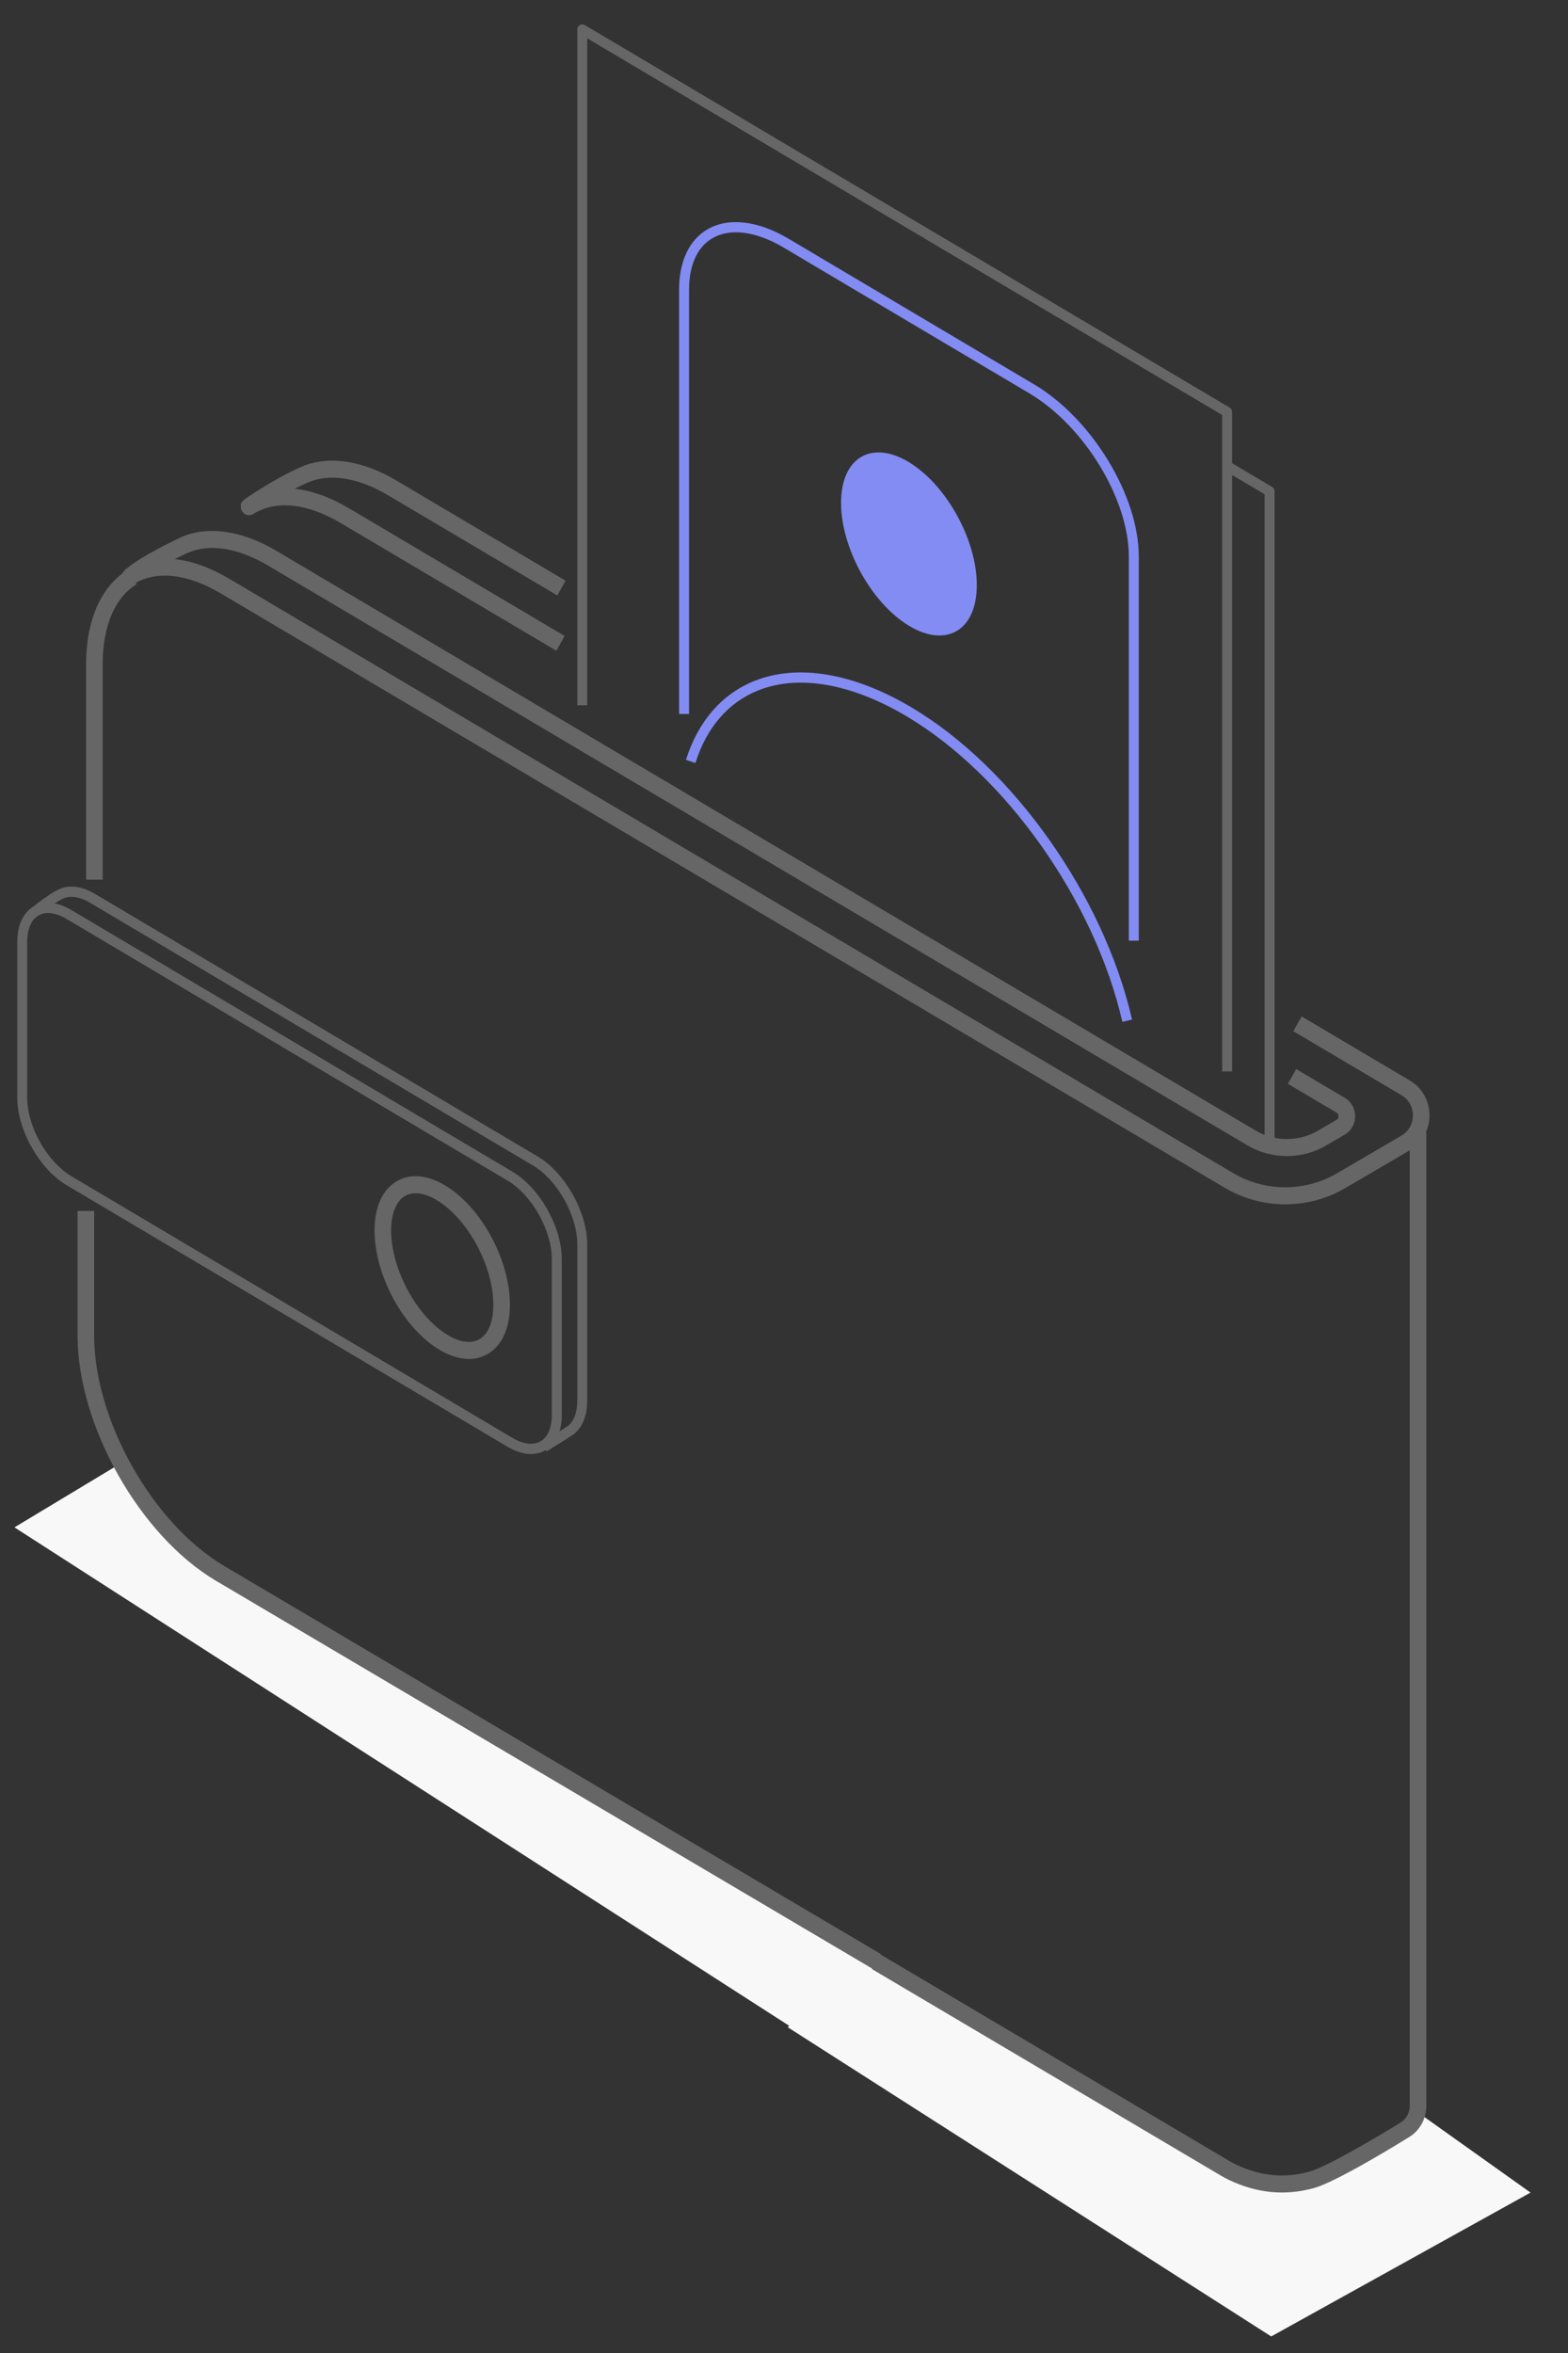 <svg width="54" height="81" viewBox="0 0 54 81" fill="none" xmlns="http://www.w3.org/2000/svg">
<rect x="0" y="0" width="54" height="81" fill="#333333" stroke="none"/>
<g clip-path="url(#clip0_531_1799)">
<path d="M31.243 68.47L6.501 53.373L4.557 51.283L4.149 50.38L0.498 52.578L27.462 69.918L31.243 68.47Z" fill="#F8F8F8"/>
<path d="M48.836 72.721L52.709 75.478L43.779 80.43L27.131 69.787L28.631 68.027L29.183 66.702L40.875 74.072L44.137 75.182L46.075 74.643L48.836 72.721Z" fill="#F8F8F8"/>
<path d="M43.551 39.584H43.893V16.913C43.893 16.851 43.861 16.793 43.808 16.761L42.259 15.843L42.088 16.148L43.551 17.015V39.584Z" fill="#666666"/>
<path d="M42.09 36.883H42.432V14.184C42.432 14.121 42.4 14.063 42.347 14.031L20.138 0.862C20.084 0.831 20.019 0.831 19.966 0.862C19.913 0.894 19.881 0.952 19.881 1.015V24.278H20.223V1.319L42.09 14.285V36.883Z" fill="#666666"/>
<path d="M38.875 32.381H39.218V19.154C39.218 17.067 37.604 14.412 35.62 13.236L27.156 8.217C26.096 7.589 25.075 7.473 24.354 7.901C23.731 8.27 23.387 9.005 23.387 9.971V24.578H23.73V9.971C23.73 9.136 24.012 8.509 24.525 8.206C25.137 7.842 26.034 7.957 26.985 8.521L35.449 13.54C37.338 14.661 38.875 17.179 38.875 19.154V32.381Z" fill="#838CF2"/>
<path d="M38.653 35.177L38.986 35.097C38.012 30.844 34.887 26.424 31.387 24.349C29.402 23.172 27.49 22.847 26.001 23.433C24.868 23.88 24.046 24.822 23.623 26.157L23.949 26.266C24.338 25.035 25.09 24.169 26.124 23.762C27.514 23.214 29.322 23.531 31.215 24.653C34.64 26.684 37.698 31.012 38.653 35.177Z" fill="#838CF2"/>
<path d="M31.302 21.541C32.594 22.322 33.64 21.695 33.64 20.14C33.64 18.585 32.594 16.691 31.302 15.91C30.011 15.129 28.965 15.756 28.965 17.311C28.965 18.866 30.011 20.76 31.302 21.541Z" fill="#838CF2"/>
<path d="M30.051 67.775L30.336 67.267L7.717 53.905C5.249 52.442 3.242 48.882 3.242 45.97V41.685H2.671V45.97C2.671 49.069 4.807 52.856 7.431 54.413L30.051 67.775Z" fill="#666666"/>
<path d="M44.145 75.475C44.509 75.475 44.874 75.425 45.231 75.327C46.006 75.127 48.258 73.735 48.512 73.577C48.886 73.359 49.121 72.943 49.121 72.494V38.984H48.55V72.494C48.55 72.733 48.425 72.954 48.224 73.072C47.546 73.492 45.676 74.607 45.087 74.759C44.772 74.847 44.443 74.891 44.138 74.889C43.728 74.888 43.313 74.809 42.904 74.655C42.68 74.571 42.503 74.488 42.344 74.394L30.311 67.274L30.026 67.782L42.06 74.902C42.247 75.013 42.452 75.109 42.707 75.205C43.179 75.383 43.66 75.474 44.136 75.475H44.145Z" fill="#666666"/>
<path d="M2.964 30.281H3.535V22.881C3.535 21.56 3.95 20.576 4.704 20.11L4.409 19.608C3.477 20.185 2.964 21.347 2.964 22.881V30.281Z" fill="#666666"/>
<path d="M18.823 49.965C19.029 49.837 19.704 49.415 19.762 49.37C20.059 49.139 20.223 48.729 20.223 48.214V42.836C20.223 41.726 19.458 40.369 18.519 39.812L3.271 30.771C2.853 30.523 2.437 30.456 2.101 30.583C1.716 30.728 1.007 31.32 0.977 31.345L1.194 31.618C1.386 31.457 1.944 31.017 2.218 30.914C2.458 30.824 2.771 30.881 3.1 31.076L18.347 40.117C19.193 40.618 19.881 41.838 19.881 42.836V48.214C19.881 48.616 19.765 48.926 19.556 49.089C19.506 49.125 18.971 49.461 18.645 49.664L18.823 49.965Z" fill="#666666"/>
<path d="M1.655 31.43C1.847 31.43 2.063 31.499 2.292 31.634L17.477 40.639C18.319 41.138 19.004 42.352 19.004 43.346V48.703C19.004 49.144 18.868 49.468 18.62 49.614C18.371 49.762 18.026 49.721 17.648 49.498L2.463 40.493C1.621 39.994 0.936 38.78 0.936 37.786V32.43C0.936 31.988 1.073 31.664 1.32 31.517C1.419 31.459 1.532 31.43 1.655 31.43ZM18.286 50.054C18.469 50.054 18.64 50.009 18.791 49.919C19.15 49.707 19.347 49.275 19.347 48.703V43.346C19.347 42.24 18.585 40.889 17.648 40.334L2.463 31.33C1.976 31.041 1.51 30.999 1.149 31.213C0.791 31.425 0.594 31.857 0.594 32.43V37.786C0.594 38.891 1.356 40.243 2.292 40.798L17.477 49.802C17.759 49.969 18.035 50.054 18.286 50.054Z" fill="#666666"/>
<path d="M19.161 22.401L19.446 21.893L12.019 17.498C11.37 17.113 10.738 16.888 10.149 16.826C10.292 16.752 10.44 16.681 10.59 16.615C11.345 16.281 12.333 16.437 13.371 17.053L19.193 20.498L19.478 19.99L13.657 16.545C12.459 15.835 11.289 15.668 10.364 16.076C9.849 16.304 9.348 16.596 9.018 16.8C8.292 17.251 8.292 17.269 8.292 17.441C8.292 17.547 8.347 17.644 8.437 17.696C8.526 17.748 8.636 17.746 8.724 17.692C9.508 17.208 10.577 17.319 11.734 18.006L19.161 22.401Z" fill="#666666"/>
<path d="M44.263 41.458C44.977 41.458 45.69 41.272 46.328 40.899L48.547 39.601C48.973 39.352 49.228 38.904 49.23 38.401C49.231 37.897 48.978 37.447 48.554 37.196L44.826 34.99L44.541 35.498L48.269 37.704C48.513 37.849 48.659 38.109 48.659 38.399C48.658 38.689 48.511 38.948 48.265 39.092L46.046 40.389C44.939 41.036 43.566 41.032 42.462 40.379L7.886 19.918C7.237 19.534 6.605 19.309 6.015 19.247C6.16 19.172 6.308 19.101 6.456 19.035C7.212 18.701 8.199 18.857 9.238 19.473L42.951 39.423C43.789 39.919 44.832 39.922 45.673 39.431L46.309 39.06C46.533 38.929 46.668 38.692 46.669 38.427C46.669 38.162 46.536 37.924 46.312 37.792L44.638 36.801L44.353 37.309L46.027 38.3C46.091 38.337 46.098 38.4 46.098 38.425C46.098 38.45 46.091 38.513 46.027 38.55L45.391 38.921C44.726 39.31 43.899 39.308 43.236 38.915L9.523 18.965C8.325 18.255 7.155 18.088 6.23 18.496C6.214 18.504 4.901 19.114 4.374 19.564C4.348 19.579 4.322 19.594 4.296 19.61L4.305 19.625C4.213 19.715 4.158 19.795 4.158 19.861C4.158 19.967 4.213 20.064 4.303 20.116C4.393 20.169 4.502 20.167 4.591 20.112C5.374 19.628 6.443 19.74 7.6 20.426L42.177 40.887C42.82 41.267 43.541 41.458 44.263 41.458Z" fill="#666666"/>
<path d="M14.315 41.077C14.543 41.077 14.805 41.165 15.082 41.339C16.134 41.997 16.99 43.601 16.99 44.915C16.99 45.493 16.816 45.925 16.511 46.101C16.221 46.269 15.819 46.208 15.379 45.933C14.326 45.275 13.47 43.67 13.47 42.356C13.47 41.778 13.645 41.346 13.949 41.17C14.057 41.108 14.18 41.077 14.315 41.077ZM16.148 46.781C16.379 46.781 16.596 46.725 16.791 46.612C17.288 46.326 17.561 45.723 17.561 44.915C17.561 43.394 16.602 41.603 15.379 40.838C14.753 40.447 14.146 40.384 13.67 40.659C13.173 40.946 12.899 41.548 12.899 42.356C12.899 43.877 13.858 45.668 15.082 46.433C15.451 46.664 15.814 46.781 16.148 46.781Z" fill="#666666"/>
</g>
<defs>
<clipPath id="clip0_531_1799">
<rect width="53.151" height="80" fill="white" transform="matrix(-1 0 0 1 53.175 0.523)"/>
</clipPath>
</defs>
</svg>
